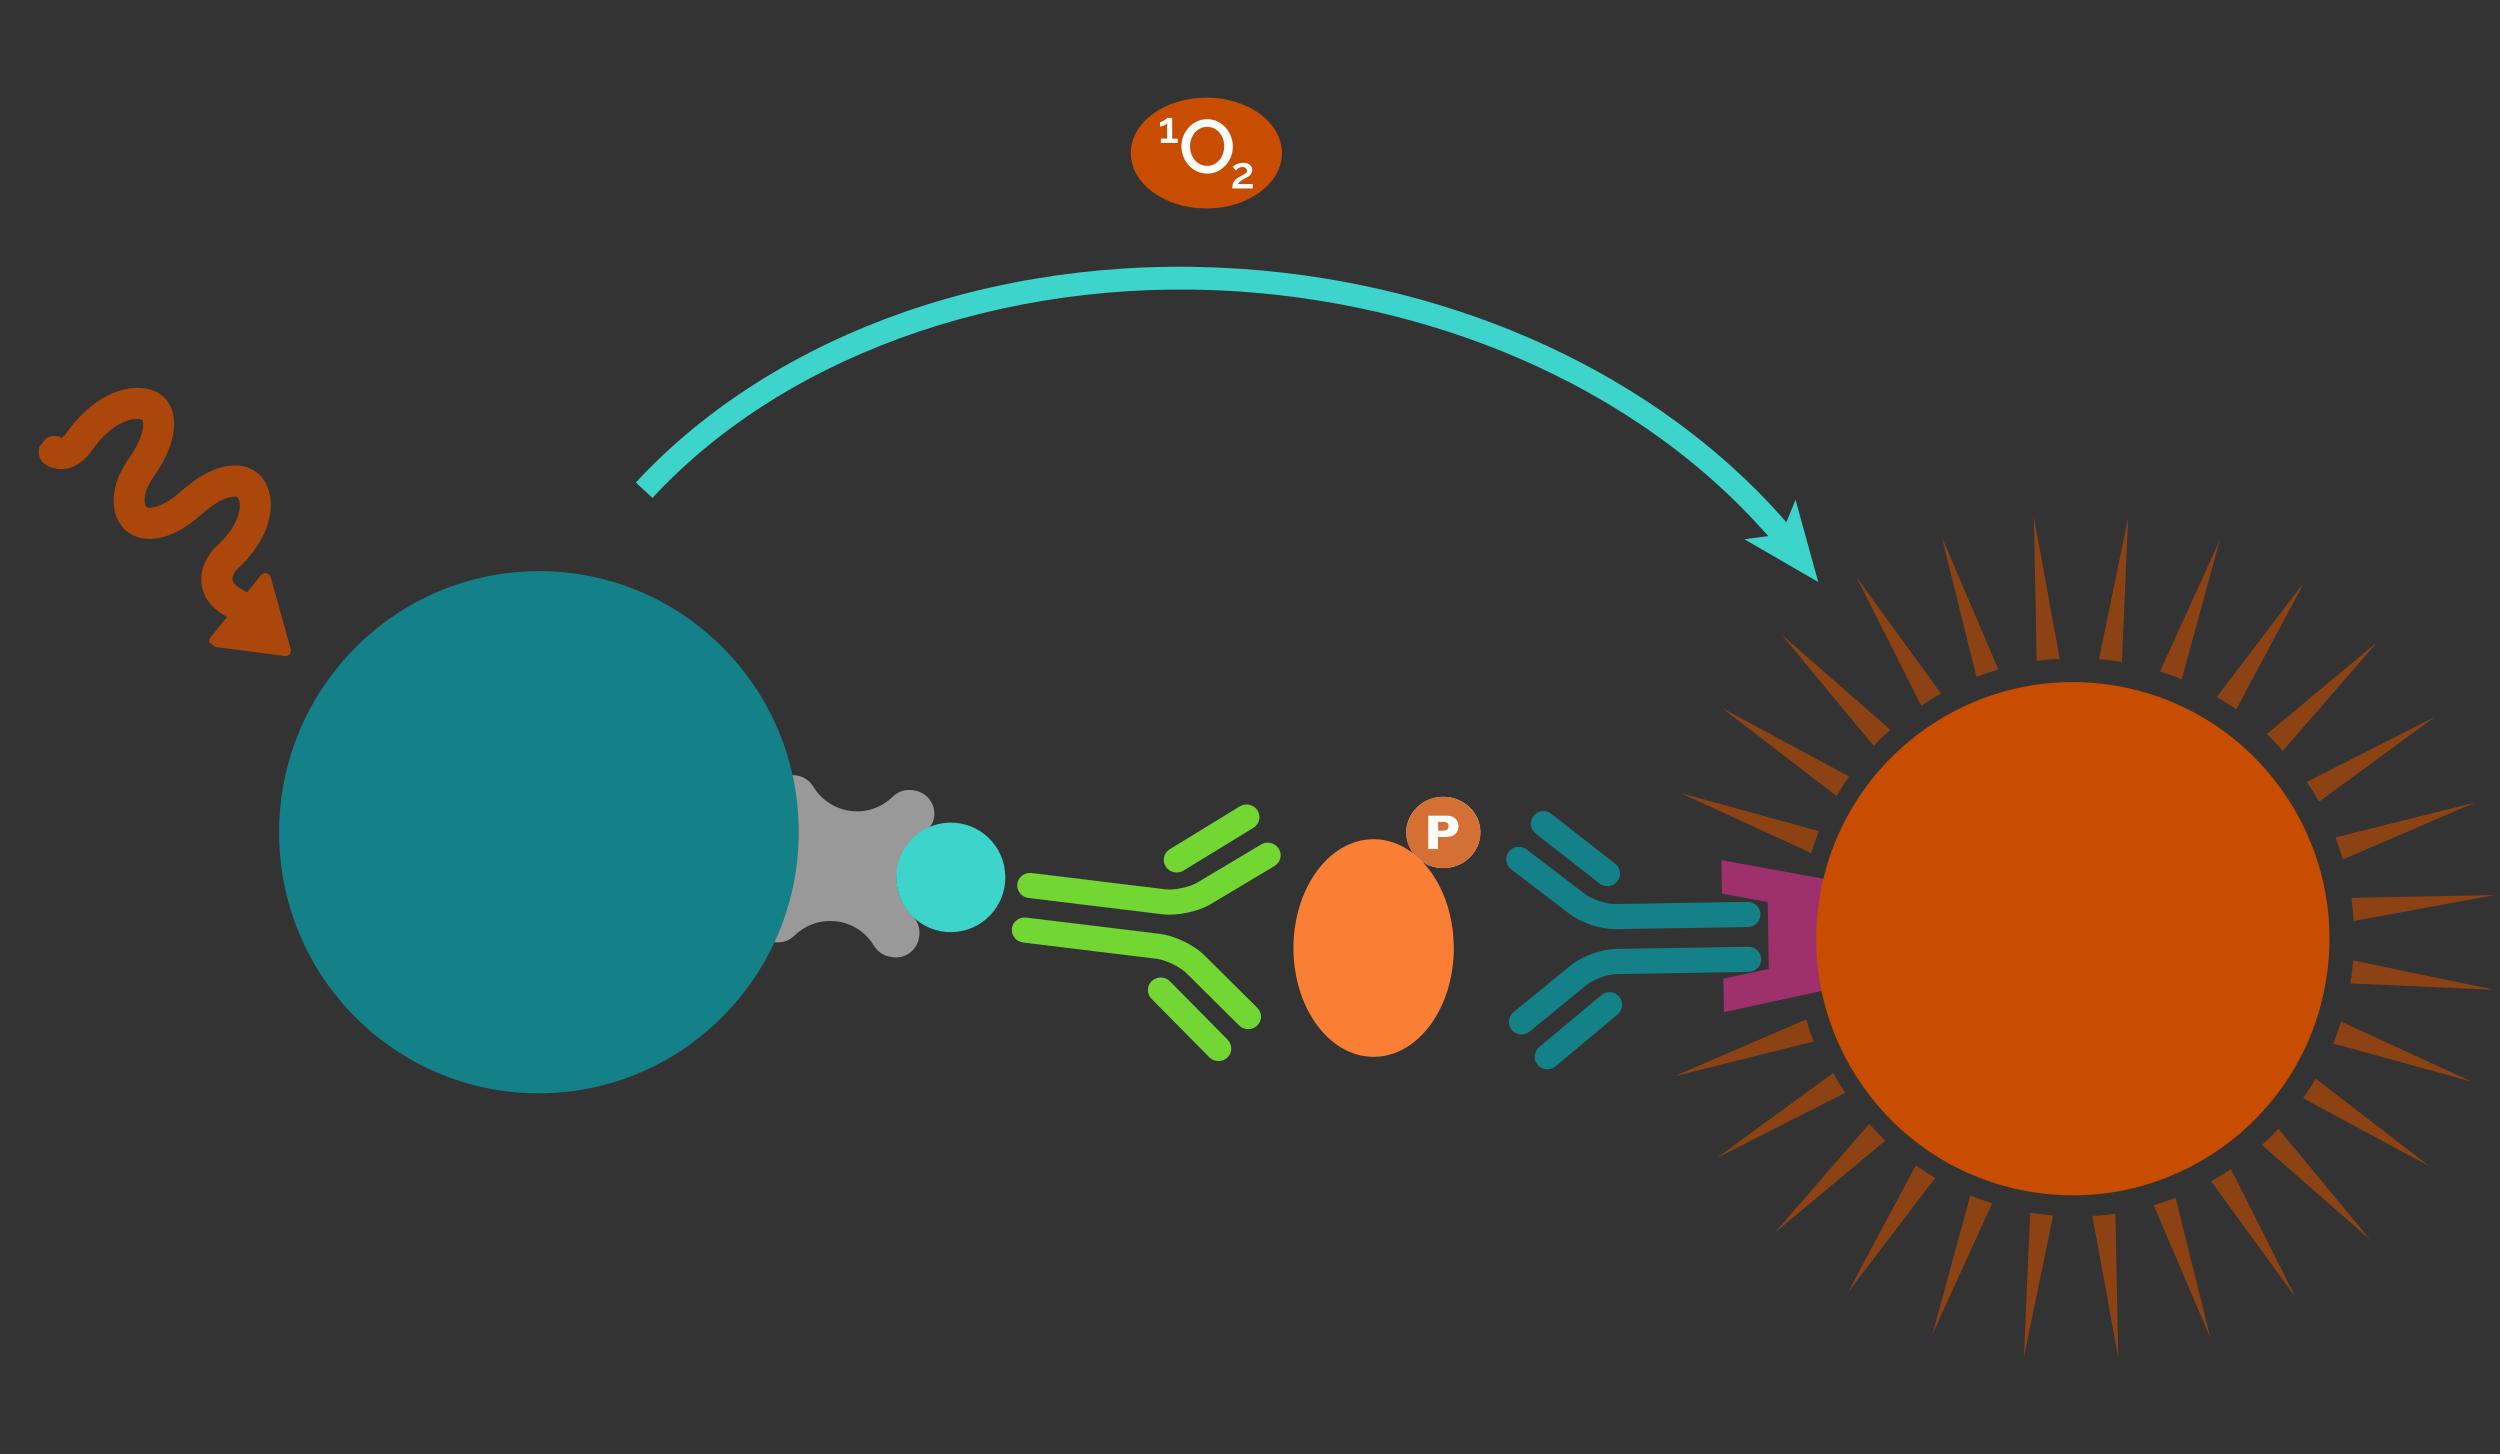 <?xml version="1.0" encoding="UTF-8"?><svg id="Calque_1" xmlns="http://www.w3.org/2000/svg" xmlns:xlink="http://www.w3.org/1999/xlink" viewBox="0 0 263 153"><rect x="0" y="0" width="263" height="153" fill="#333333" stroke="none"/><defs><symbol id="assay-alpha-emission-cut" viewBox="0 0 160.39 164"><g style="opacity:.6;"><path d="M64.44,134.43l-10.61,25.98,6.31-27.36c1.41.52,2.84.97,4.29,1.38Z" style="fill:#c94d00;"/><path d="M43.19,123.03l-20.78,18.78,17.49-21.87c1.05,1.08,2.16,2.1,3.29,3.08h0Z" style="fill:#c94d00;"/><path d="M53.17,129.94l-16.09,22.94,12.22-25.26c1.26.82,2.54,1.6,3.87,2.32Z" style="fill:#c94d00;"/><path d="M35,114.06l-24.43,13.68,21.93-17.44c.79,1.29,1.62,2.54,2.51,3.76h0Z" style="fill:#c94d00;"/><path d="M28.96,103.5l-26.83,7.87,25.25-12.1c.48,1.44.99,2.86,1.58,4.23Z" style="fill:#c94d00;"/><path d="M76.42,136.32l-4.58,27.68.09-28.03c1.48.19,2.98.29,4.49.35h0Z" style="fill:#c94d00;"/><path d="M130.93,96.32l25.88,10.65-27.25-6.34c.52-1.41.97-2.85,1.37-4.31Z" style="fill:#c94d00;"/><path d="M119.58,117.66l18.71,20.86-21.78-17.55c1.08-1.05,2.09-2.17,3.07-3.3Z" style="fill:#c94d00;"/><path d="M132.47,88.8c.19-1.49.29-2.99.35-4.5l27.58,4.6-27.92-.09h0Z" style="fill:#c94d00;"/><path d="M100.12,131.95l7.84,26.92-12.05-25.34c1.43-.48,2.85-1,4.21-1.59h0Z" style="fill:#c94d00;"/><path d="M88.52,135.5l1.67,27.98-6.13-27.37c1.48-.15,2.97-.33,4.46-.61Z" style="fill:#c94d00;"/><path d="M110.64,125.89l13.62,24.52-17.36-22.01c1.29-.79,2.53-1.63,3.74-2.52h0Z" style="fill:#c94d00;"/><path d="M126.47,107.65l22.85,16.15-25.16-12.26c.82-1.26,1.6-2.55,2.31-3.88Z" style="fill:#c94d00;"/><path d="M104.26,34.05l16.08-22.93-12.21,25.25c-1.26-.82-2.54-1.6-3.87-2.31Z" style="fill:#c94d00;"/><path d="M92.98,29.57l10.6-25.98-6.31,27.35c-1.41-.52-2.84-.97-4.29-1.37h0Z" style="fill:#c94d00;"/><path d="M114.24,40.96l20.77-18.77-17.48,21.86c-1.05-1.08-2.16-2.1-3.29-3.08Z" style="fill:#c94d00;"/><path d="M81,27.68L85.58,0l-.09,28.03c-1.48-.19-2.98-.29-4.49-.35h0Z" style="fill:#c94d00;"/><path d="M122.43,49.93l24.42-13.67-21.91,17.43c-.79-1.29-1.62-2.54-2.51-3.76Z" style="fill:#c94d00;"/><path d="M128.47,60.5l26.81-7.86-25.23,12.1c-.48-1.44-.99-2.86-1.58-4.23h0Z" style="fill:#c94d00;"/><path d="M132,72.15l27.87-1.68-27.26,6.15c-.15-1.49-.33-2.98-.6-4.47Z" style="fill:#c94d00;"/><path d="M30.94,56.35l-22.84-16.14,25.15,12.26c-.81,1.26-1.59,2.55-2.3,3.88h0Z" style="fill:#c94d00;"/><path d="M25.87,66.87L0,56.22l27.24,6.34c-.51,1.41-.97,2.85-1.37,4.31Z" style="fill:#c94d00;"/><path d="M37.83,46.33l-18.7-20.85,21.77,17.54c-1.08,1.05-2.09,2.17-3.07,3.3Z" style="fill:#c94d00;"/><path d="M57.29,32.05l-7.83-26.92,12.05,25.33c-1.43.48-2.85.99-4.22,1.58h0Z" style="fill:#c94d00;"/><path d="M46.77,38.1l-13.62-24.51,17.36,22c-1.29.79-2.53,1.63-3.74,2.51h0Z" style="fill:#c94d00;"/><path d="M68.9,28.51l-1.67-27.98,6.13,27.37c-1.48.15-2.97.34-4.46.61h0Z" style="fill:#c94d00;"/></g></symbol><symbol id="assay-alpha-singlet-oxygen" viewBox="0 0 30 22"><ellipse cx="15" cy="11" rx="15" ry="11" style="fill:#c94d00;"/><path d="M9.31,13.86v-.87h-3.34v.87h1.24v3.05c-.05-.07-.13-.14-.24-.22-.11-.08-.23-.15-.37-.21-.13-.06-.27-.12-.42-.16-.15-.04-.27-.07-.38-.07v.9c.12,0,.25.03.41.1.15.07.3.15.45.24.14.09.27.19.38.28.11.09.17.16.19.2h.99v-4.13h1.11,0Z" style="fill:#fff;"/><path d="M15.15,6.93c-.76,0-1.45.15-2.08.46-.62.31-1.16.71-1.61,1.22-.45.51-.8,1.08-1.04,1.73-.24.65-.37,1.31-.37,1.99s.13,1.39.39,2.04c.26.65.62,1.22,1.07,1.72s.99.9,1.62,1.19,1.31.44,2.05.44,1.45-.16,2.08-.47c.62-.32,1.16-.73,1.6-1.24s.79-1.09,1.03-1.73c.25-.64.37-1.3.37-1.97,0-.71-.13-1.39-.38-2.04-.25-.65-.61-1.22-1.07-1.72-.46-.49-1-.89-1.63-1.19-.62-.3-1.3-.44-2.03-.44h0ZM11.76,12.33c0-.5.08-.98.24-1.45.16-.47.39-.89.68-1.24.29-.36.65-.65,1.07-.86.42-.22.89-.32,1.41-.32s1.02.11,1.43.34c.42.23.77.52,1.06.89s.51.78.66,1.24.23.93.23,1.41c0,.51-.08,1-.24,1.46-.16.47-.39.88-.68,1.23-.3.35-.65.64-1.07.85-.42.22-.88.32-1.39.32-.54,0-1.02-.11-1.44-.34s-.77-.52-1.07-.88c-.29-.36-.51-.77-.67-1.24s-.23-.94-.23-1.42h0Z" style="fill:#fff;"/><path d="M20.15,4.01c0,.25.02.47.06.68.04.21.11.41.22.59.1.18.25.36.43.52s.41.33.7.48c.2.11.4.21.58.31.18.09.34.19.48.27.14.09.25.19.33.29.08.1.12.22.12.35,0,.19-.08.35-.24.5-.16.15-.39.22-.69.22-.16,0-.3-.02-.43-.06s-.25-.1-.36-.17c-.11-.07-.2-.14-.28-.22-.08-.08-.15-.16-.22-.24l-.61.71c.06.06.15.15.27.24.12.1.28.19.45.27.18.09.38.16.61.22.23.06.48.09.74.09s.53-.04.76-.11c.23-.07.41-.17.57-.3.15-.13.27-.28.35-.46s.12-.37.12-.57c0-.22-.04-.41-.13-.58s-.19-.32-.32-.44c-.13-.13-.27-.24-.42-.33-.15-.09-.29-.17-.42-.23-.12-.06-.26-.13-.42-.21s-.31-.17-.45-.27c-.15-.1-.28-.21-.39-.33-.12-.12-.2-.25-.25-.39h2.9v-.87h-4.05Z" style="fill:#fff;"/></symbol><symbol id="assay-anti-analyte-conjugated-alpha-acceptor-bead" viewBox="0 0 101.88 101.88"><path d="M101,41.51C95.8,13.88,69.17-4.32,41.52.89,13.88,6.07-4.31,32.7.89,60.33c5.21,27.65,31.83,45.86,59.47,40.66,27.64-5.2,45.83-31.83,40.64-59.48" style="fill:#c94d00;"/></symbol><symbol id="assay-antibody-blue" viewBox="0 0 51.27 50.27"><path d="M21.18,0c-1.38,0-2.5,1.12-2.5,2.5v26.24c0,1.77-1,4.65-2.1,6.04l-9.04,11.44c-.86,1.08-.67,2.66.41,3.51,1.08.86,2.65.67,3.51-.41l9.04-11.44c1.81-2.29,3.17-6.22,3.17-9.14V2.5c0-1.38-1.12-2.5-2.5-2.5h0Z" style="fill:#148087;"/><path d="M12.62,27.74c-.73,0-1.45.32-1.95.93L.55,41.19c-.87,1.07-.7,2.65.37,3.52,1.07.87,2.65.7,3.52-.37l10.12-12.53c.87-1.07.7-2.65-.37-3.52-.46-.37-1.02-.56-1.57-.56h0Z" style="fill:#148087;"/><path d="M30.09,0c-1.38,0-2.5,1.12-2.5,2.5v26.24c0,2.92,1.36,6.85,3.17,9.14l9.04,11.44c.86,1.08,2.43,1.27,3.51.41,1.08-.86,1.27-2.43.41-3.51l-9.04-11.44c-1.1-1.39-2.1-4.27-2.1-6.04V2.5c0-1.38-1.12-2.5-2.5-2.5h0Z" style="fill:#148087;"/><path d="M38.64,27.74c-.55,0-1.11.18-1.57.56-1.07.87-1.24,2.44-.37,3.52l10.12,12.53c.87,1.07,2.44,1.24,3.52.37,1.07-.87,1.24-2.44.37-3.52l-10.12-12.53c-.49-.61-1.22-.93-1.95-.93Z" style="fill:#148087;"/></symbol><symbol id="assay-antibody-green" viewBox="0 0 51.27 50.27"><path d="M21.18,0c-1.38,0-2.5,1.12-2.5,2.5v26.24c0,1.77-1,4.65-2.1,6.04l-9.04,11.44c-.86,1.08-.67,2.66.41,3.51,1.08.86,2.66.67,3.51-.41l9.04-11.44c1.81-2.29,3.17-6.22,3.17-9.14V2.5c0-1.38-1.12-2.5-2.5-2.5h0Z" style="fill:#73d733;"/><path d="M12.62,27.74c-.73,0-1.45.32-1.95.93L.55,41.19c-.87,1.07-.7,2.65.37,3.52,1.07.87,2.65.7,3.52-.37l10.12-12.53c.87-1.07.7-2.65-.37-3.52-.46-.37-1.02-.56-1.57-.56h0Z" style="fill:#73d733;"/><path d="M30.09,0c-1.38,0-2.5,1.12-2.5,2.5v26.24c0,2.92,1.36,6.85,3.17,9.14l9.04,11.44c.86,1.08,2.43,1.27,3.51.41,1.08-.86,1.27-2.43.41-3.51l-9.04-11.44c-1.1-1.39-2.1-4.27-2.1-6.04V2.5c0-1.38-1.12-2.5-2.5-2.5h0Z" style="fill:#73d733;"/><path d="M38.64,27.74c-.55,0-1.11.18-1.57.56-1.07.87-1.24,2.44-.37,3.52l10.12,12.53c.87,1.07,2.44,1.24,3.52.37,1.07-.87,1.24-2.44.37-3.52l-10.12-12.53c-.49-.61-1.22-.93-1.95-.93Z" style="fill:#73d733;"/></symbol><symbol id="assay-avidine-grey" viewBox="0 0 17.66 17.66"><path d="M12.83,10.98c-.64,1.24-.62,2.65-.07,3.83.27.57.28,1.23-.01,1.79h0c-.5.97-1.69,1.34-2.66.84l-.14-.07c-.54-.28-.91-.8-1.03-1.4-.25-1.24-1.03-2.36-2.24-2.98s-2.57-.62-3.73-.11c-.56.25-1.2.25-1.74-.04l-.14-.07c-.97-.5-1.34-1.69-.84-2.66H.22c.29-.56.83-.93,1.46-1.04,1.28-.22,2.44-1.02,3.09-2.26s.62-2.65.07-3.83c-.27-.57-.28-1.23.01-1.79l.06-.11C5.41.1,6.6-.28,7.56.22l.14.08c.54.28.91.8,1.03,1.4.25,1.24,1.03,2.35,2.24,2.98s2.57.62,3.73.11c.56-.25,1.2-.25,1.74.04l.15.07c.97.5,1.34,1.69.84,2.66l-.06.11c-.29.56-.83.93-1.46,1.04-1.28.22-2.44,1.02-3.09,2.26h0Z" style="fill:#999;"/></symbol><symbol id="assay-excitation-680nm" viewBox="0 0 32 64.69"><path d="M20.96,36.82c-.2.07-.4.12-.6.15-4.48.58-6.53,2.21-7.04,3.08-.19.33-.16.47-.07.69l.03.08c.1.19,1.14,2.03,5.57,2.3,5.75.34,10.3,2.39,12.18,5.47,1.13,1.86,1.27,3.98.4,5.97-2.21,5.02-8.72,7.96-16.61,7.49h-.12c-.48-.06-1.12,0-1.35.13-.29,1.62-1.82,2.72-3.46,2.48-1.66-.25-2.82-1.81-2.57-3.48.62-4.13,4.59-5.6,7.96-5.23,5.94.35,9.64-1.76,10.56-3.86.07-.17.07-.19-.02-.33-.54-.88-2.93-2.29-7.33-2.55-8.35-.5-10.57-5.33-10.93-6.27-.79-1.97-.61-4.1.49-5.98,1.76-3.01,5.59-5.12,10.78-5.94l.17-.04c4.45-.78,6.33-2.42,6.69-3.18.09-.18.11-.3-.04-.58-1.01-1.87-4.64-3.43-10.3-2.44l-.2.03c-.75.06-4.62.24-7.18-2.67-1.55-1.76-2.16-4.12-1.81-7.02l.1-.8H1.13c-.87.01-1.41-.94-.97-1.68L7.39.51c.39-.65,1.33-.69,1.76-.07l8.49,12.07c.52.74,0,1.76-.91,1.76h-4.27s-.19,1.19-.19,1.19c-.2,1.23-.1,2.18.27,2.61.41.47,1.4.66,2,.64,7.51-1.26,13.97.94,16.49,5.6,1.06,1.97,1.12,4.16.16,6.15-1.47,3.03-5.1,5.29-10.23,6.35h0Z" style="fill:#c94d00; isolation:isolate; opacity:.8;"/></symbol><symbol id="assay-phospho_2" viewBox="0 0 15.87 15.87"><circle cx="7.93" cy="7.93" r="7.93" style="fill:#fff;"/><path d="M15.87,7.93C15.87,3.55,12.31,0,7.93,0S0,3.55,0,7.93s3.55,7.93,7.93,7.93c1.64,0,3.17-.5,4.43-1.36,2.11-1.43,3.5-3.84,3.5-6.58h0Z" style="fill:#c94d00; isolation:isolate; opacity:.8;"/><path d="M4.71,11.67h3.44c.15,0,.3,0,.46,0,.16,0,.33-.02.5-.04.17-.02.34-.06.51-.11s.33-.13.48-.22c.32-.19.57-.46.77-.79s.29-.75.29-1.24c0-.33-.05-.62-.14-.85s-.2-.44-.32-.6-.25-.29-.38-.38-.23-.16-.3-.2c-.15-.08-.31-.15-.48-.19-.18-.04-.35-.07-.53-.09-.18-.02-.34-.03-.49-.04-.15,0-.28,0-.38,0h-1.35v-2.7h-2.08v7.47h0ZM6.79,8.32h.92c.12,0,.26,0,.42.02s.3.05.44.11.25.16.34.3c.09.14.14.33.14.58,0,.23-.04.41-.12.53-.08.13-.19.22-.32.29-.13.07-.27.11-.43.12-.15.01-.31.02-.46.02h-.91v-1.97h0Z" style="fill:#fff;"/></symbol><clipPath id="clippath"><rect width="21.63" height="30.53" style="fill:none;"/></clipPath><symbol id="assay-phospho-protein" viewBox="0 0 25.22 36.48"><g style="clip-path:url(#clippath);"><use width="34.33" height="48.46" transform="scale(.63)" xlink:href="#assay-protein-big"/></g><use width="15.87" height="15.87" transform="translate(15.22 26.48) scale(.63)" xlink:href="#assay-phospho_2"/></symbol><symbol id="assay-protein-big" viewBox="0 0 34.33 48.46"><path d="M34.33,24.23C34.33,10.85,26.64,0,17.16,0S0,10.85,0,24.23s7.68,24.23,17.16,24.23c5.92,0,11.13-4.23,14.22-10.66,1.86-3.87,2.94-8.54,2.94-13.57h0Z" style="fill:#fa7e33;"/></symbol><clipPath id="clippath-1"><rect x="11.27" y="37.68" width="17.13" height="34.31" transform="translate(-35.34 35.99) rotate(-51.25)" style="fill:none;"/></clipPath></defs><rect x="41.89" y="52.53" width="54.94" height="76.92" transform="translate(-29.35 148.84) rotate(-83.05)" style="fill:none;"/><polygon points="73.52 94.44 91.66 106.99 104.18 88.75 86.04 76.19 73.52 94.44" style="fill:none;"/><use width="17.66" height="17.66" transform="translate(73.43 93.95) rotate(34.68) scale(1.25 -1.25) skewX(-.23)" xlink:href="#assay-avidine-grey"/><path d="M84.02,86.93c-.32-15.17-12.82-27.18-27.91-26.84-15.09.34-27.07,12.91-26.74,28.08.32,15.17,12.82,27.18,27.91,26.84,15.09-.34,27.07-12.91,26.74-28.08" style="fill:#148087;"/><path d="M105.76,92.17c-.07-3.18-2.69-5.7-5.86-5.63-3.17.07-5.68,2.71-5.61,5.89.07,3.18,2.69,5.7,5.86,5.63,3.17-.07,5.68-2.71,5.61-5.89" style="fill:#3dd4cc;"/><rect x="106.45" y="83.53" width="27.26" height="27.26" transform="translate(9.1 204.61) rotate(-83.05)" style="fill:none;"/><use width="51.27" height="50.27" transform="translate(108.38 81.85) rotate(96.95) scale(.53 -.54)" xlink:href="#assay-antibody-green"/><use width="25.22" height="36.48" transform="translate(136.07 111.18) scale(.78 -.75)" xlink:href="#assay-phospho-protein"/><path d="M186.8,57.31c-12.41-14.76-32.15-24.4-54.13-26.46-25.06-2.34-49.6,5.91-64.03,21.53l-1.75-1.62c7.26-7.85,17.08-14.07,28.4-17.99,11.64-4.02,24.64-5.51,37.61-4.3,22.61,2.11,42.92,12.06,55.74,27.3l-1.83,1.54h0Z" style="fill:#3dd4cc;"/><polygon points="191.28 61.23 183.51 56.73 187.41 56.21 188.89 52.58 191.28 61.23" style="fill:#3dd4cc;"/><use width="160.39" height="164" transform="translate(176.63 143.58) rotate(-.94) scale(.54 -.54)" xlink:href="#assay-alpha-emission-cut"/><rect x="182.16" y="71.67" width="62.9" height="54.37" transform="translate(-1.6 3.53) rotate(-.94)" style="fill:none;"/><polygon points="181.09 90.49 191.79 92.44 191.98 104.17 181.36 106.48 181.3 102.96 186.08 101.92 185.96 94.89 181.15 94.01 181.09 90.49" style="fill:#9e306e;"/><use width="101.88" height="101.88" transform="translate(191.51 126.19) rotate(-.94) scale(.53 -.53)" xlink:href="#assay-anti-analyte-conjugated-alpha-acceptor-bead"/><rect x="159.61" y="86.06" width="26.72" height="27.26" transform="translate(-1.62 2.86) rotate(-.94)" style="fill:none;"/><use width="51.27" height="50.27" transform="translate(185.46 112.12) rotate(-90.94) scale(.53 -.53)" xlink:href="#assay-antibody-blue"/><g style="clip-path:url(#clippath-1);"><use width="32" height="64.69" transform="translate(27.68 72.3) rotate(-51.25) scale(.54 -.53)" xlink:href="#assay-excitation-680nm"/></g><use width="30" height="22" transform="translate(118.96 21.93) scale(.53 -.53)" xlink:href="#assay-alpha-singlet-oxygen"/></svg>